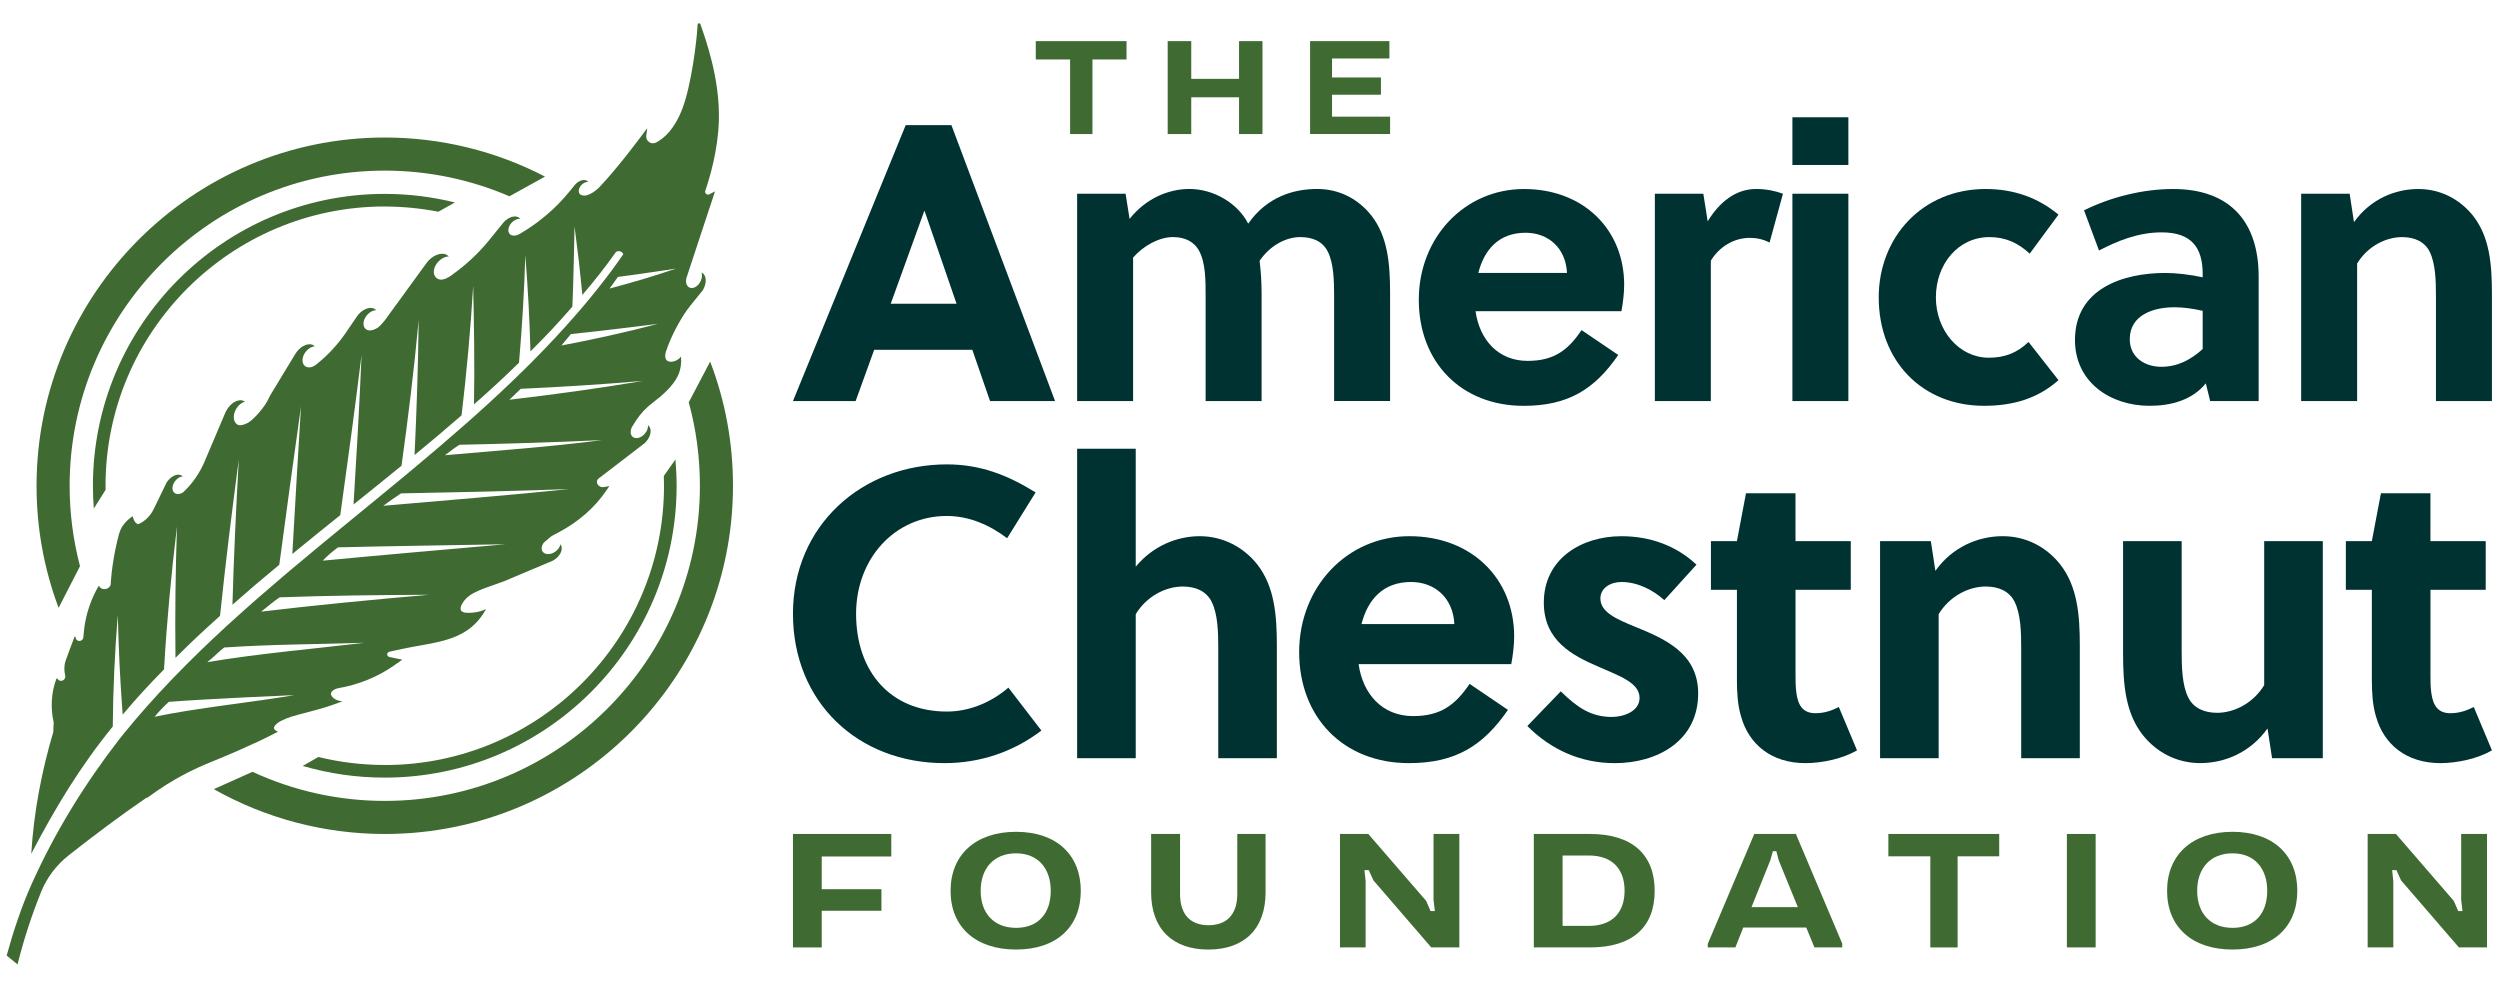 <svg xmlns="http://www.w3.org/2000/svg" id="Layer_1" data-name="Layer 1" viewBox="0 0 1080 427.37" width="1080" height="427.37"><defs><style>      .cls-1 {        fill: #013232;      }      .cls-1, .cls-2 {        stroke-width: 0px;      }      .cls-2 {        fill: #3f6a32;      }    </style></defs><g><g><path class="cls-2" d="M342.56,360.27h42.48v9.73h-30.05v14.14h25.79v9.31h-25.79v15.84h-12.43v-49.01Z"></path><path class="cls-2" d="M410.65,384.84c0-15.48,10.72-25.5,28.27-25.5s27.98,10.02,27.98,25.5-10.37,25.36-27.98,25.36-28.27-9.87-28.27-25.36ZM438.93,400.83c9.66,0,14.99-6.32,14.99-15.99s-5.47-16.2-14.99-16.2-15.28,6.39-15.28,16.2,5.82,15.99,15.28,15.99Z"></path><path class="cls-2" d="M497.29,385.49v-25.22h12.5v26c0,9.02,4.69,13.42,12.29,13.42s12.43-4.4,12.43-13.42v-26h12.22v25.22c0,15.84-9.3,24.72-24.72,24.72s-24.72-8.88-24.72-24.72Z"></path><path class="cls-2" d="M578.88,360.27h12.22l25,28.91,1.73,3.99.18.41h1.85l-.57-4.83v-28.49h11.15v49.01h-12.15l-25-28.98-1.99-4.4h-1.85l.5,4.83v28.56h-11.08v-49.01Z"></path><path class="cls-2" d="M662.61,360.27h24.22c18.19,0,27.99,8.81,27.99,24.58s-9.73,24.44-27.99,24.44h-24.22v-49.01ZM686.41,399.98c10.09,0,15.41-5.82,15.41-15.2s-5.33-15.2-15.41-15.2h-11.37v30.4h11.37Z"></path><path class="cls-2" d="M737.74,407.79l20.11-47.52h17.97l20.03,47.38v1.63h-12.01l-3.55-8.6h-27.2l-3.41,8.6h-11.93v-1.49ZM776.67,391.88l-8.24-20.17-1.06-3.98h-1.49l-1.13,3.98-8.1,20.17h20.03Z"></path><path class="cls-2" d="M833.9,369.93h-18.12v-9.66h47.88v9.66h-17.97v39.36h-11.79v-39.36Z"></path><path class="cls-2" d="M892.89,360.27h12.43v49.01h-12.43v-49.01Z"></path><path class="cls-2" d="M936.18,384.84c0-15.48,10.73-25.5,28.27-25.5s27.99,10.02,27.99,25.5-10.37,25.36-27.99,25.36-28.27-9.87-28.27-25.36ZM964.45,400.83c9.67,0,14.99-6.32,14.99-15.99s-5.47-16.2-14.99-16.2-15.27,6.39-15.27,16.2,5.82,15.99,15.27,15.99Z"></path><path class="cls-2" d="M1022.82,360.27h12.22l25,28.91,1.91,4.41h1.85l-.57-4.83v-28.49h11.16v49.01h-12.15l-25-28.98-1.98-4.4h-1.85l.5,4.83v28.56h-11.08v-49.01Z"></path></g><g><path class="cls-1" d="M427.7,173.26l-7.66-22.14h-42.4l-8.01,22.14h-27.07l48.7-119.2h19.75l44.78,119.2h-28.1ZM384.79,131.21h28.44l-13.79-40.02h-.17l-14.48,40.02Z"></path><path class="cls-1" d="M576.34,173.26v-45.3c0-6.64-.17-14.13-2.72-19.24-2.22-4.43-6.47-6.3-11.92-6.3-6.3,0-13.11,3.74-17.54,10.22.51,4.42.85,9.2.85,14.13v46.49h-24.18v-45.3c0-6.64,0-14.3-2.72-19.41-2.21-4.26-6.3-6.13-11.41-6.13-5.96,0-12.77,3.74-17.2,8.85v61.98h-24.18v-89.57h20.94l1.71,10.9c7.15-9.03,17.03-12.95,25.88-12.95,10.22,0,20.77,5.96,25.37,14.98,8.35-11.92,20.1-14.98,29.8-14.98s17.88,4.43,23.5,11.58c6.98,9.02,8,20.6,8,33.54v46.49h-24.18Z"></path><path class="cls-1" d="M637.44,134.44c1.71,12.26,9.71,21.46,22.48,21.46,11.58,0,17.54-4.77,23.33-13.28l15.84,10.73c-10.22,14.82-21.62,21.97-40.87,21.97-27.07,0-45.3-18.9-45.3-45.81s19.75-47.85,45.47-47.85,43.25,17.54,43.25,41.38c0,3.57-.51,7.83-1.19,11.41h-63.01ZM676.94,117.92c-.51-10.73-8-17.37-17.88-17.37-11.58,0-17.88,7.32-20.43,17.37h38.31Z"></path><path class="cls-1" d="M737.72,95.61c5.11-8.35,12.09-13.97,20.94-13.97,4.42,0,8.35.85,11.58,2.05l-5.79,21.11c-2.55-1.36-5.45-2.04-8.51-2.04-6.98,0-13.28,3.92-16.86,9.87v60.62h-24.18v-89.57h20.94l1.88,11.92Z"></path><path class="cls-1" d="M774.32,71.27v-20.61h24.18v20.61h-24.18ZM774.32,173.26v-89.57h24.18v89.57h-24.18Z"></path><path class="cls-1" d="M889.25,164.24c-8.85,7.84-19.41,11.07-32.18,11.07-26.39,0-45.46-19.07-45.46-46.83,0-26.05,18.9-46.83,46.15-46.83,12.26,0,22.65,3.75,31.5,11.07l-12.43,16.86c-4.94-4.6-10.39-7.15-17.37-7.15-13.62,0-23.16,11.75-23.16,26.05s10.05,26.05,22.82,26.05c6.64,0,12.09-1.88,17.2-6.81l12.94,16.51Z"></path><path class="cls-1" d="M954.79,173.26l-1.87-7.66c-5.79,7.15-14.82,9.71-24.35,9.71-16.69,0-32.18-10.05-32.18-28.44,0-21.97,20.43-28.95,38.99-28.95,4.94,0,10.56.68,16.18,1.87v-1.36c0-11.24-4.6-18.05-17.71-18.05-10.22,0-19.24,3.75-27.08,7.84l-6.47-17.37c11.41-5.62,25.2-9.2,38.49-9.2,24.86,0,36.95,14.48,36.95,37.81v53.81h-20.94ZM951.56,134.27c-4.6-1.02-8.52-1.53-12.26-1.53-8.85,0-19.24,3.23-19.24,13.79,0,7.84,6.47,11.92,13.62,11.92s12.77-3.07,17.88-7.66v-16.52Z"></path><path class="cls-1" d="M1015.05,83.7l1.87,12.26c7.15-10.05,17.88-14.31,27.75-14.31s18.22,4.6,23.84,11.75c6.98,9.03,8,20.61,8,33.38v46.49h-24.18v-45.3c0-6.64-.17-14.13-2.72-19.24-2.22-4.43-6.64-6.3-11.92-6.3-7.15,0-14.98,4.09-19.41,11.41v59.43h-24.18v-89.57h20.94Z"></path><g><path class="cls-1" d="M409.06,307.39c9.45,0,18.9-3.74,26.56-10.34l14.26,18.54c-12.12,9.27-26.56,14.08-41.89,14.08-37.44,0-65.43-26.38-65.43-64.53s29.77-64.53,66.49-64.53c14.26,0,26.03,4.46,38.33,12.12l-12.3,19.79c-7.49-5.7-16.4-9.62-26.03-9.62-22.64,0-39.22,18.54-39.22,42.25,0,24.95,14.79,42.24,39.22,42.24Z"></path><path class="cls-1" d="M490.63,244.82c7.48-9.09,18.01-13.19,27.63-13.19,10.16,0,19.07,4.82,24.96,12.3,7.31,9.45,8.38,21.57,8.38,34.94v48.67h-25.31v-47.42c0-6.95-.18-14.79-2.85-20.14-2.32-4.64-6.95-6.6-12.48-6.6-7.48,0-15.69,4.28-20.32,11.94v62.22h-25.32v-133.7h25.32v50.98Z"></path><path class="cls-1" d="M586.92,286.89c1.78,12.84,10.16,22.46,23.53,22.46,12.12,0,18.36-5,24.42-13.91l16.57,11.23c-10.7,15.51-22.64,23-42.78,23-28.34,0-47.42-19.79-47.42-47.95s20.68-50.09,47.6-50.09,45.28,18.37,45.28,43.32c0,3.74-.54,8.2-1.25,11.94h-65.96ZM628.28,269.6c-.53-11.23-8.38-18.18-18.72-18.18-12.12,0-18.72,7.66-21.39,18.18h40.11Z"></path><path class="cls-1" d="M719,259.26c-4.81-4.28-11.41-7.84-18.54-7.84-4.81,0-9.09,2.67-9.09,7.13,0,5.88,6.95,8.91,14.79,12.12,12.12,4.99,27.45,11.05,27.45,28.88,0,20.68-17.83,30.13-36.01,30.13-14.62,0-27.46-5.7-37.79-16.04l14.44-14.98c7.13,6.96,13.01,11.06,22.1,11.06,5.17,0,11.94-2.5,11.94-8.2,0-6.59-8.56-9.44-17.83-13.54-11.23-4.82-23.53-11.23-23.53-27.64,0-19.07,16.4-28.7,33.51-28.7,12.48,0,23.71,4.1,32.44,12.3l-13.9,15.33Z"></path><path class="cls-1" d="M775.67,254.8v36.37c0,2.85,0,5.35.35,8.02.71,5.52,2.85,8.91,8.2,8.91,3.92,0,6.95-1.07,10.16-2.67l7.85,18.72c-6.06,3.57-14.98,5.52-22.28,5.52-14.62,0-24.42-8.02-27.81-20.15-1.43-4.63-1.79-10.16-1.79-15.69v-39.04h-11.23v-21.03h11.23l3.92-20.68h21.39v20.68h23.88v21.03h-23.88Z"></path><path class="cls-1" d="M834.13,233.77l1.96,12.84c7.49-10.52,18.72-14.98,29.06-14.98s19.07,4.82,24.95,12.3c7.31,9.45,8.38,21.57,8.38,34.94v48.67h-25.32v-47.42c0-6.95-.18-14.79-2.85-20.14-2.31-4.64-6.95-6.6-12.48-6.6-7.49,0-15.69,4.28-20.33,11.94v62.22h-25.31v-93.76h21.93Z"></path><path class="cls-1" d="M981.53,327.53l-1.96-12.84c-7.48,10.52-18.71,14.97-29.06,14.97s-19.07-4.81-24.96-12.3c-7.31-9.44-8.38-21.57-8.38-34.94v-48.66h25.31v47.42c0,6.95.18,14.79,2.85,20.15,2.32,4.63,6.96,6.6,12.48,6.6,7.48,0,15.69-4.28,20.32-11.95v-62.21h25.32v93.76h-21.93Z"></path><path class="cls-1" d="M1049.96,254.8v36.37c0,2.85,0,5.35.35,8.02.71,5.52,2.85,8.91,8.2,8.91,3.92,0,6.95-1.07,10.16-2.67l7.85,18.72c-6.06,3.57-14.98,5.52-22.28,5.52-14.62,0-24.42-8.02-27.81-20.15-1.43-4.63-1.79-10.16-1.79-15.69v-39.04h-11.23v-21.03h11.23l3.92-20.68h21.39v20.68h23.88v21.03h-23.88Z"></path></g></g><g><path class="cls-2" d="M462.29,25.68h-14.84v-7.91h39.21v7.91h-14.72v32.23h-9.66V25.68Z"></path><path class="cls-2" d="M535.27,42.03h-20.65v15.88h-10.18V17.77h10.18v16.29h20.65v-16.29h10.12v40.14h-10.12v-15.88Z"></path><path class="cls-2" d="M565.96,17.77h34.26v7.5h-24.78v8.2h21.12v7.45h-21.12v9.48h25.08v7.5h-34.56V17.77Z"></path></g></g><g><path class="cls-2" d="M166.22,89.22c7.78,0,15.54.77,23.15,2.25l7.16-4.01c-9.89-2.44-20.08-3.7-30.31-3.7-69.52,0-126.08,56.56-126.08,126.08,0,3.3.14,6.58.39,9.85l5.09-8.1c0-.59-.03-1.17-.03-1.76,0-66.51,54.11-120.63,120.62-120.63Z"></path><path class="cls-2" d="M166.22,330.47c-9.8,0-19.38-1.18-28.69-3.45l-6.75,3.86c11.42,3.35,23.28,5.05,35.44,5.05,69.52,0,126.08-56.56,126.08-126.08,0-3.8-.19-7.58-.52-11.34l-5.01,7.08c.05,1.42.08,2.84.08,4.27,0,66.51-54.11,120.63-120.63,120.63Z"></path><path class="cls-2" d="M34.56,244.58c-2.96-11.26-4.48-22.87-4.48-34.73,0-75.07,61.07-136.14,136.13-136.14,18.68,0,36.96,3.81,53.86,11.09l15.38-8.51c-21.3-11.06-44.97-16.88-69.24-16.88C83.27,59.42,15.79,126.91,15.79,209.85c0,18.2,3.22,35.91,9.53,52.75l9.24-18.02Z"></path><path class="cls-2" d="M306.79,156.21c-2.76,5.23-6.02,11.43-9.25,17.59,3.19,11.64,4.82,23.69,4.82,36.06,0,75.06-61.07,136.13-136.13,136.13-19.87,0-39.34-4.32-57.16-12.57l-16.7,7.49c22.47,12.68,47.85,19.37,73.86,19.37,82.94,0,150.42-67.48,150.42-150.42,0-18.6-3.32-36.59-9.85-53.64Z"></path><path class="cls-2" d="M109.97,321.08c1.17-.55,2.27-1.08,3.31-1.58.45-.22.88-.43,1.3-.63,2.26-1.11,4.14-2.06,5.53-2.77,0,0-.15-.06-.42-.17-.22-.09-.42-.22-.6-.36-.38-.29-.65-.65-.72-.86-.24-.7.9-2.27,3.35-3.43,2.92-1.38,3.72-1.67,12.81-4.04,5.03-1.31,8.36-2.36,13.23-4.2-.01-.09,0,.01,0-.08-3.1-.32-4.92-2.12-4.77-3.4.11-.97,1.36-1.8,2.83-2.21,8.84-1.46,17.22-4.85,24.29-9.79,1.48-1.03,2.22-1.55,3.7-2.58-2.19-.45-3.28-.68-5.47-1.13-1.47-.3-1.44-2.03.04-2.35,1.18-.26,2.07-.45,2.96-.64.84-.18.7-.15,3.01-.65,10.46-2.23,21.47-2.76,29.38-9.35,1.75-1.46,4.13-3.85,6.23-7.75-1.35.65-3.29,1.36-5.69,1.55-1.63.13-4.38.35-5.11-.98-.63-1.15.52-2.91.9-3.51,2.94-4.53,9.16-5.89,16.95-8.79,0,0,.21-.07.44-.15l21.3-8.98.18-.1c.23-.13.47-.27.7-.43,2.61-1.79,3.77-4.66,2.6-6.4-.04-.07-.09-.13-.14-.19h0s-.01.05-.01.05c-.19,1.15-.99,2.31-2.26,3.18-2.02,1.39-4.45,1.35-5.42-.09-.71-1.06-.44-2.57.55-3.86,1.91-1.71,3.36-2.91,3.9-3.13,1.02-.54,1.53-.8,2.54-1.34,8.39-4.44,15.37-10.5,20.35-17.74.61-.89.92-1.33,1.52-2.23-.89.17-1.34.26-2.23.43-2.61.5-4.31-2.38-2.24-3.86.08-.05.27-.21.49-.33l15.89-12.21,3.33-2.56.14-.14c.19-.19.38-.38.57-.6,2.08-2.4,2.49-5.47.92-6.86-.06-.05-.12-.1-.19-.15h0s0,.05,0,.05c.1,1.16-.39,2.49-1.39,3.65-1.61,1.86-3.97,2.44-5.27,1.29-1.03-.91-1.08-2.65-.25-4.26.16-.27.33-.53.49-.78.1-.14.21-.28.33-.41h-.07c.34-.54.68-1.07,1.01-1.59,1.97-3.04,4.49-5.66,7.38-7.82,3.6-2.69,8.72-7.1,10.78-11.67.15-.33.3-.7.44-1.11.59-1.65,1.06-3.95.82-7.01-.85,1.07-1.87,1.71-2.85,2.03-1.39.45-2.71.25-3.37-.44-1.2-1.25-.3-4.13-.03-4.45h0c.14-.44.32-.93.49-1.4.07-.19.13-.37.2-.56,2.13-5.64,6.16-12.94,9.56-17.14l.95-1.17,4.28-5.29.11-.17c.15-.23.28-.46.41-.71,1.47-2.82,1.16-5.91-.68-6.89-.07-.04-.14-.07-.21-.1h-.01s.02.05.02.05c.36,1.1.2,2.52-.51,3.88-1.14,2.19-3.3,3.31-4.82,2.49-1.19-.63-1.64-2.25-1.24-3.96.11-.34.22-.68.33-1.03.06-.15.13-.3.21-.45l-.07.02c3.66-11.32,11.89-35.81,11.92-36.08l-2.45,1.27c-1.01.52-2.14-.45-1.77-1.52,1.87-5.41,5.5-17.42,5.87-30.32.52-18.06-5.75-35.22-7.96-41.6-.23-.66-1.2-.52-1.23.17-.37,7.53-2.7,25.86-6.48,36.02-3.35,9.01-7.96,13.07-11.44,14.89-2.12,1.12-4.61-.67-4.26-3.05l.41-2.78c.02-.13-.14-.2-.21-.09-1.83,2.51-12.12,16.48-20.69,25.47-.12.12-.29.27-.43.4-1.1,1.02-2.85,2.24-4.6,2.79-1.01.38-2.54.21-3.14-.44-.91-.97-.53-2.82.83-4.12.85-.81,1.85-1.22,2.73-1.18h.04s0,0,0,0c-.04-.05-.08-.09-.12-.14-1.09-1.17-3.4-.77-5.16.91-.15.15-.3.3-.43.45l-.1.12-2.04,2.52-.07.08c-3.06,3.78-6.46,7.26-10.15,10.39-3.56,3.03-7.38,5.74-11.43,8.08l-.13.08s-.07.02-.1.04c-.58.36-1.17.55-1.75.64-.95.15-1.85-.02-2.42-.64-1.07-1.15-.69-3.28.81-4.88.08-.08.14-.16.22-.24,1.06-1.01,2.3-1.52,3.39-1.47h.06s0,0,0,0c-.05-.06-.09-.12-.15-.17-1.27-1.36-3.85-1-5.97.75-.15.13-.31.24-.46.38-.19.18-.37.37-.54.57l-.13.14-2.6,3.21-2.94,3.63-.4.5c-4.7,5.8-10.16,10.92-16.24,15.23l-.09.07-.07.05-.14.13c-2.92,1.98-5.04,2.43-6.63.9-1.58-1.53-1.12-4.62,1.03-6.89,1.34-1.42,2.96-2.19,4.42-2.19h.07s0-.01,0-.01c-.07-.08-.13-.15-.21-.22-1.91-1.85-5.71-.98-8.48,1.95-.24.26-.47.52-.68.79l-.16.2-18.15,24.94-.07.05c-1.91,2.38-2.76,3.26-5.06,4.04-1.18.37-2.34.24-3.13-.48-1.42-1.3-1.11-4,.71-6.05,1.13-1.28,2.52-1.99,3.8-2.04h.06s0-.01,0-.01c-.06-.06-.12-.13-.19-.19-1.72-1.56-5.01-.69-7.35,1.94-.21.23-.4.47-.57.71l-.13.18-4.87,7.14c-3.38,4.96-7.46,9.39-12.1,13.17l-.6.49s-.02.01-.03.02c-1.65,1.38-3.68,1.71-4.93.68-1.53-1.25-1.34-4.04.41-6.23,1.09-1.37,2.47-2.17,3.78-2.29h.07s0-.02,0-.02c-.06-.06-.13-.12-.2-.18-.53-.44-1.19-.65-1.91-.68-1.18-.04-2.53.45-3.78,1.38-.61.46-1.19,1.02-1.72,1.67-.2.25-.38.5-.55.76l-.13.19-10.97,18.08c-.23.38-.42.79-.6,1.21-1.59,3.67-6.3,8.99-8.74,10.48-.51.31-3.3,1.84-4.82.93-1.84-1.11-2.08-4.15-.53-6.79.97-1.65,2.33-2.74,3.72-3.07l.07-.02h0c-.08-.07-.16-.12-.25-.17-2.22-1.33-5.64.35-7.63,3.75-.18.3-.33.6-.48.91l-.11.23-8.94,21.06c-2.06,4.86-5.03,9.29-8.84,12.93-.16.16-.31.29-.43.4-1.31.91-2.81,1.08-3.77.28-1.28-1.05-1.12-3.39.36-5.22.92-1.14,2.08-1.82,3.17-1.91h.06s0-.01,0-.01c-.05-.05-.11-.1-.17-.15-1.54-1.27-4.32-.38-6.22,1.98-.17.21-.32.42-.46.63l-.11.16-5.58,11.49c-1.36,2.8-3.57,5.12-6.37,6.42-.21.1-.36.15-.4.14-1.72-.47-2.26-3.16-2.32-3.47-.55.37-1.22.86-1.93,1.49-.75.67-1.54,1.5-2.28,2.53-1.51,2.1-2.13,4.98-3.33,10.66,0,0-.16.76-.39,2-.19,1.05-.44,2.45-.67,4.04-.34,2.25-.66,4.86-.82,7.36-.02.35-.04.61-.04.61,0,.15-.02.31-.03.51-.14,2.37-3.64,3.21-4.92,1.18-.14-.23-.23-.36-.23-.36-1.22,2.07-2.27,4.23-3.16,6.43-.68,1.68-1.26,3.39-1.75,5.13-.73,2.65-1.25,5.36-1.52,8.11-.11,1.09-.16,1.64-.26,2.74-.17,1.84-3.21,2.22-3.38-.3-.12-.02-.17-.02-.2-.03,0,0-.05,0-.21-.03-.92,2.38-1.46,3.83-2.2,5.84-.44,1.19-.94,2.58-1.63,4.48-.75,2.08-.7,4.33-.22,6.49.46,2.1-2.37,3.18-3.35,1.28-.28.01-.14,0-.42.02-2.25,5.98-2.63,12.57-1.2,18.91-.05,1.18-.11,2.97-.16,4.14-5.08,17.1-8.44,34.79-9.52,52.63,10.19-19.58,21.22-37.88,35.21-54.97.13-16,.87-32.13,2.16-48.07.01,0,0,0,.02,0,.45,16.84.83,25.41,2.1,42.92,6.85-8.06,10.45-11.96,17.87-19.56,1.17-20.56,3.11-41.07,5.56-61.5.01,0,0,0,.02,0-.62,18.83-.88,37.68-.64,56.52,7.49-7.43,11.36-11.04,19.25-18.15,2.34-22.47,5.09-44.85,8.07-67.25.01,0,0,0,.02,0-1.16,20.81-2.16,41.63-2.73,62.46,7.96-7.02,12.03-10.45,20.24-17.27,3-22.75,6.19-45.48,9.35-68.21.01,0,0,0,.02,0-1.25,21.19-2.6,42.37-3.74,63.56,8.23-6.76,12.39-10.1,20.71-16.78,3.21-22.97,6.33-45.94,9.16-68.96.01,0,0,0,.02,0-.88,21.47-2.13,42.92-3.45,64.36,8.32-6.68,12.48-10.01,20.73-16.75,2.88-20.84,5.45-41.73,7.38-62.68.01,0,0,0,.02,0-.2,19.37-.86,38.72-1.77,58.06,8.23-6.78,12.31-10.19,20.31-17.15,2.19-18.53,3.91-37.12,5-55.76.01,0,0,0,.02,0,.37,17.02.65,34.01.35,51.04,7.96-7.06,11.87-10.64,19.45-18.01,1.33-15.45,2.27-30.93,2.72-46.43,1.29,16.94,1.7,25.22,2.23,41.54,7.5-7.51,11.15-11.36,18.1-19.32.45-8.55.87-32.64.94-34.51,0-.08,0-.13,0-.13,0,.04,0,.08.01.11,1.56,11.93,2.23,17.84,3.38,29.47,6.18-7.34,9.5-11.54,14.5-18.57h0c1.12-.76,2.64-.29,3.16.97h0c-3.74,5.43-6.13,8.63-10.6,14.31-2.15,2.71-4.35,5.4-6.6,8.06-.39.46-.78.92-1.18,1.38-.22.26-.44.51-.66.77-.34.4-.68.79-1.03,1.19-6.3,7.27-12.95,14.37-19.88,21.31-.4.4-.81.81-1.21,1.21-.28.28-.57.57-.86.85-.34.34-.68.67-1.02,1-6.94,6.84-14.15,13.54-21.56,20.15-.37.33-.75.67-1.12,1-.36.32-.73.65-1.09.97-.31.27-.61.54-.92.81-7.43,6.56-15.03,13.03-22.74,19.46-.32.27-.64.53-.96.8-.45.37-.89.74-1.34,1.12-.26.21-.51.42-.77.64-7.74,6.43-15.56,12.82-23.4,19.24-.25.21-.5.41-.75.62-.52.43-1.04.85-1.56,1.28-.2.16-.39.32-.59.48-7.87,6.45-15.73,12.92-23.5,19.46-.18.15-.37.31-.55.46-.57.48-1.14.96-1.71,1.45-.14.12-.28.24-.43.36-7.8,6.61-15.49,13.3-23,20.13-.13.12-.26.24-.39.35-.59.53-1.17,1.07-1.76,1.61-.1.09-.21.19-.31.28-7.52,6.91-14.84,13.97-21.86,21.21-.26.26-.52.53-.76.78-.35.36-.69.72-1.04,1.08-.14.15-.29.3-.43.45-7.03,7.35-13.75,14.9-20.09,22.7-.05.07-.11.13-.16.2-.52.64-1.03,1.27-1.54,1.91-.1.13-.21.26-.32.4-15.09,19.51-27.94,40.34-38,62.83-4.29,9.58-7.77,20.08-10.69,30.67,0,0,.81.66,1.76,1.43,1.33,1.09,2.94,2.39,2.94,2.39,2.67-10.73,6.09-21.22,10.22-31.41,2.53-6.24,6.71-11.66,11.98-15.8,10.93-8.59,22.02-16.95,33.5-24.79.16,0,.24,0,.4-.02,5.9-4.39,11.03-7.42,14.65-9.39.07-.04.15-.08.22-.12,4.93-2.67,8.91-4.38,13.44-6.25,1.52-.63,3.1-1.28,4.8-1.98,3.67-1.52,7.87-3.32,13.23-5.84ZM266.94,119.63c9.97-1.26,25.06-3.62,25.05-3.57-11.13,3.72-16.88,5.42-28.65,8.6,1.25-1.7,2.45-3.38,3.61-5.02ZM246.61,144.32c13.42-1.31,37.63-4.45,37.62-4.41-13.77,3.61-27.75,6.7-41.71,9.35,1.35-1.61,2.72-3.26,4.1-4.94ZM220.07,172.67s1.85-1.74,4.89-4.7c17.53-.81,35.04-1.9,52.51-3.39,0,.01,0,0,0,.02-19.07,3.22-38.23,5.84-57.43,8.09,0,0,.02-.02.02-.02ZM198.49,192.14c20.47-.43,40.91-1.06,61.35-2,0,.01,0,0,0,.02-22.05,2.87-45.48,4.53-67.63,6.5,1.82-1.39,4.24-3.26,6.27-4.52ZM173.25,213.14c24.12-.45,48.24-.97,72.33-1.84,0,.01,0,0,0,.02-25.82,2.65-54.15,4.93-80.01,7.18,1.91-1.48,6.12-4.36,7.67-5.36ZM146.02,236.45c24.48-.61,47.61-.85,72.1-1.33,0,.01,0,0,0,.02-26.23,2.31-52.47,4.57-78.68,7.06,1.73-1.89,4.35-4.12,6.58-5.75ZM120.85,258.04c21.41-.78,42.87-.99,64.33-1.1,0,.01,0,0,0,.02-22.96,1.97-49.5,4.53-72.37,7.26,2.67-2,5.67-4.74,8.04-6.18ZM96.85,279.72c20.3-1.39,40.09-1.37,60.45-2.03,0,.01,0,0,0,.02-21.9,2.58-45.98,4.67-67.74,8.34,2.53-1.95,5.44-5,7.29-6.33ZM66.8,309.65c1.47-1.84,4.09-4.68,6.15-6.45,16.43-1.31,54.29-2.92,54.29-2.91-17.47,3.01-43.11,5.63-60.44,9.36Z"></path></g></svg>